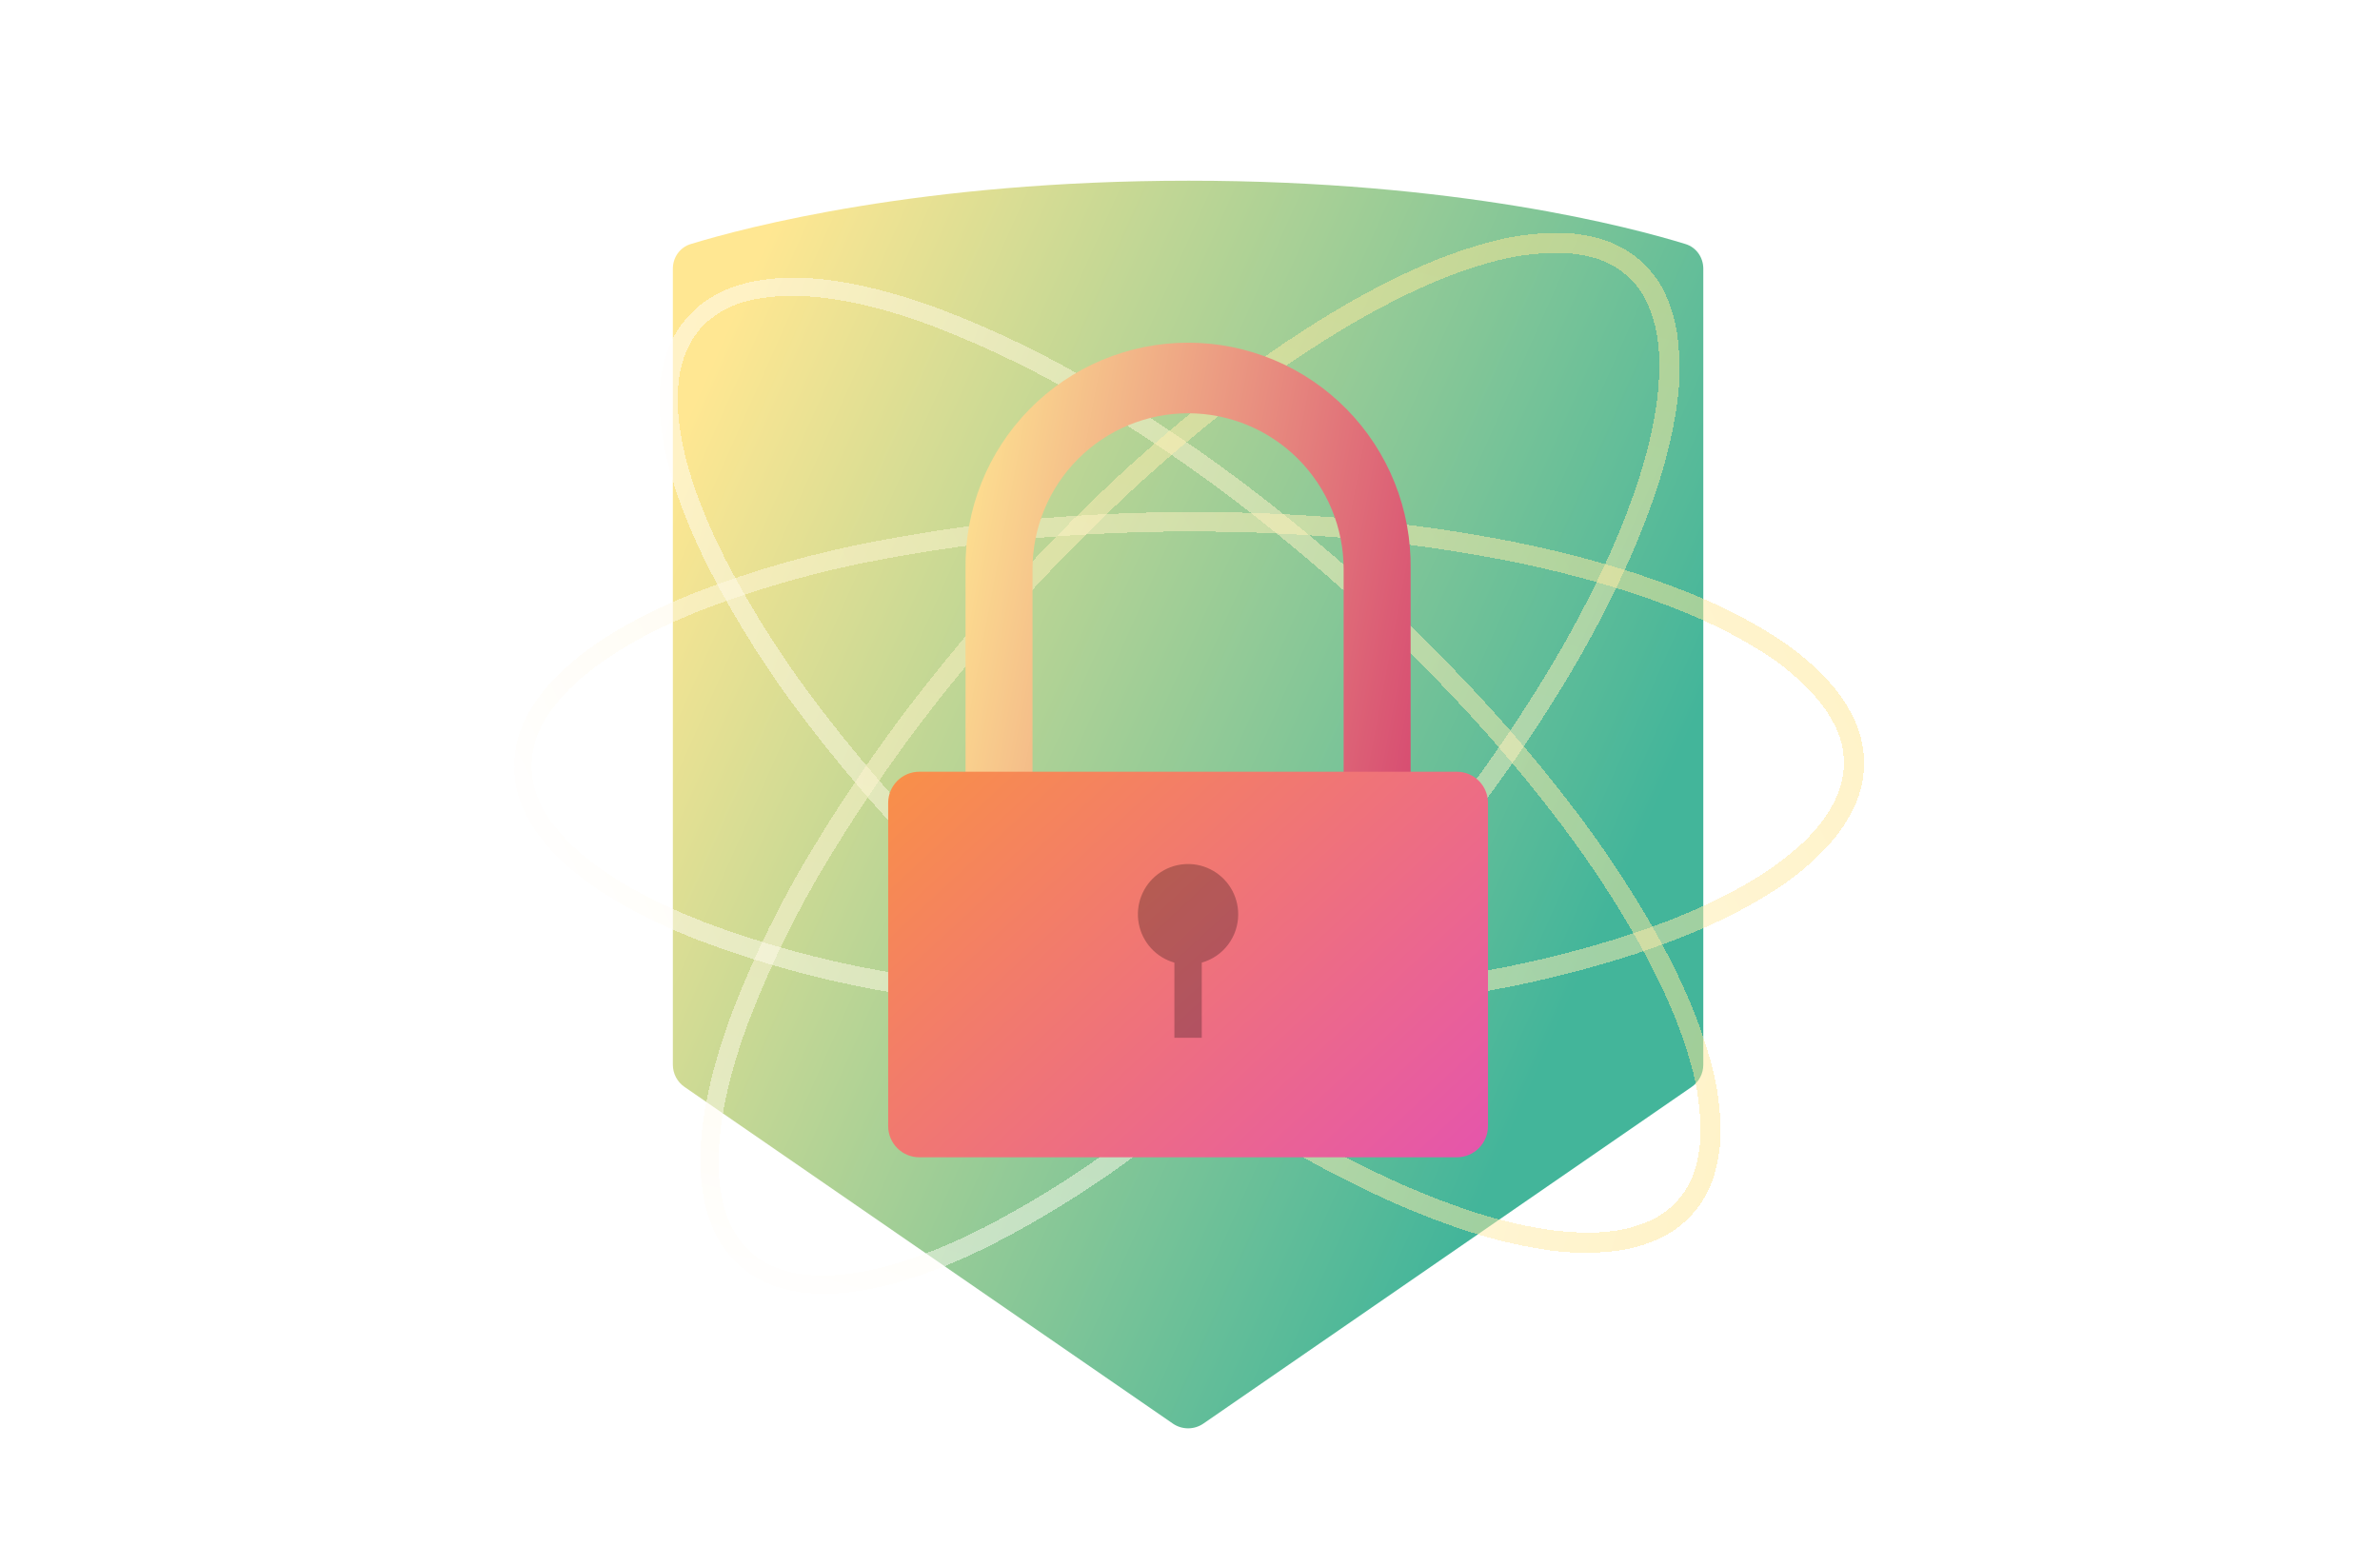 <svg width="619" height="402" viewBox="0 0 619 402" fill="none" xmlns="http://www.w3.org/2000/svg">
<g filter="url(#filter0_d_409_3296)">
<path d="M312.983 358.26C310.59 359.91 307.428 359.91 305.036 358.261L178.027 270.7C176.132 269.394 175 267.239 175 264.937L175 57.896C175 54.951 176.82 52.343 179.636 51.481C193.768 47.151 239.625 35 309.181 35C378.71 35 424.314 47.142 438.378 51.476C441.186 52.341 443 54.945 443 57.883L443 264.937C443 267.239 441.868 269.394 439.974 270.7L312.983 358.26Z" fill="url(#paint0_linear_409_3296)"/>
</g>
<g filter="url(#filter1_bd_409_3296)">
<path d="M172.29 101.326C173.777 111.271 177.852 122.914 184.397 135.912C191.763 150.182 200.41 163.752 210.232 176.454C222.081 191.854 235.004 206.397 248.902 219.973C264.719 235.598 281.617 250.086 299.471 263.329C309.392 270.654 319.491 277.413 329.456 283.458C340.201 290.033 351.365 295.897 362.876 301.012C377.08 307.206 389.009 310.943 400.417 312.789C407.198 314.001 414.126 314.161 420.957 313.265C424.516 312.744 427.988 311.742 431.279 310.288C434.682 308.757 437.723 306.524 440.204 303.735C442.685 300.946 444.55 297.664 445.676 294.104C446.751 290.683 447.356 287.132 447.476 283.548C447.588 276.649 446.64 269.775 444.665 263.165C441.541 252.043 436.469 240.609 428.706 227.164C422.321 216.289 415.231 205.845 407.481 195.898C400.357 186.667 392.489 177.407 384.101 168.369C368.924 152.085 352.612 136.9 335.286 122.929C320.23 110.686 304.325 99.526 287.692 89.534C273.985 81.19 259.548 74.114 244.559 68.392C230.891 63.36 218.873 60.635 208.863 60.278L206.112 60.278C202.475 60.229 198.843 60.583 195.284 61.335C194.609 61.458 193.943 61.627 193.291 61.841L192.443 62.079C191.541 62.314 190.656 62.612 189.796 62.973L187.996 63.717L187.535 63.926C187.074 64.149 186.643 64.402 186.226 64.625L185.72 64.923C184.701 65.455 183.735 66.083 182.835 66.799L182.121 67.335L181.303 67.975L180.396 68.869L178.908 70.358L179.607 71.072L178.819 70.462C178.819 70.462 178.373 70.998 177.51 72.085L176.811 72.963L176.722 73.082C176.544 73.35 176.38 73.648 176.187 73.961L175.74 74.735C175.152 75.678 174.654 76.675 174.253 77.713L174 78.308C173.807 78.755 173.614 79.216 173.435 79.707L172.795 81.986C172.501 82.922 172.292 83.884 172.171 84.859C172.171 85.127 172.082 85.395 172.022 85.678C171.888 86.346 171.798 87.022 171.754 87.703C171.358 92.248 171.537 96.826 172.29 101.326V101.326ZM182.225 73.35L183.564 72.07L184.263 71.4L184.798 70.998L185.601 70.417C186.289 69.849 187.032 69.35 187.818 68.928L188.487 68.556L189.498 68.02L191.625 67.156C192.276 66.885 192.947 66.666 193.633 66.501C193.96 66.427 194.287 66.323 194.63 66.219C195.115 66.062 195.613 65.942 196.117 65.861L196.28 65.861C200.377 65.046 204.561 64.766 208.729 65.027C218.263 65.4 229.775 68.005 242.938 72.948C257.638 78.614 271.799 85.59 285.253 93.792C301.651 103.698 317.331 114.748 332.178 126.86C349.282 140.71 365.395 155.745 380.397 171.853C388.667 180.786 396.431 189.928 403.451 199.04C411.057 208.8 418.013 219.05 424.273 229.725C431.799 242.768 436.707 253.815 439.697 264.49C441.502 270.601 442.364 276.953 442.255 283.324C442.156 286.403 441.656 289.457 440.768 292.406C439.857 295.29 438.348 297.948 436.338 300.206C434.328 302.464 431.864 304.271 429.107 305.508C426.262 306.767 423.26 307.633 420.183 308.084C417.791 308.445 415.374 308.62 412.955 308.605C409.033 308.572 405.12 308.239 401.249 307.608C390.318 305.851 378.791 302.218 365.003 296.218C353.702 291.2 342.742 285.445 332.193 278.992C322.347 273.036 312.381 266.366 302.58 259.16C284.888 246.079 268.138 231.765 252.457 216.325C238.744 202.938 225.99 188.6 214.292 173.416C204.609 160.979 196.072 147.688 188.784 133.709C182.433 121.172 178.477 110.036 177.02 100.596C176.296 96.479 176.096 92.287 176.425 88.12L176.425 87.956C176.455 87.456 176.52 86.958 176.618 86.467C176.618 86.11 176.737 85.767 176.782 85.484C176.87 84.739 177.019 84.002 177.228 83.281L177.823 81.152C177.957 80.779 178.105 80.422 178.239 80.08L178.551 79.306C178.864 78.504 179.247 77.731 179.697 76.998L180.188 76.134C180.281 75.986 180.366 75.832 180.44 75.673L181.125 74.794L182.225 73.35Z" fill="url(#paint1_linear_409_3296)" fill-opacity="0.5" shape-rendering="crispEdges"/>
</g>
<g filter="url(#filter2_bd_409_3296)">
<path d="M223.428 323.749C233.416 322.262 245.107 318.187 258.16 311.642C272.49 304.276 286.116 295.629 298.872 285.807C314.337 273.958 328.941 261.035 342.574 247.137C358.265 231.32 372.813 214.422 386.112 196.568C393.468 186.647 400.256 176.548 406.326 166.583C412.929 155.837 418.817 144.673 423.953 133.163C430.173 118.959 433.926 107.03 435.78 95.622C436.997 88.841 437.158 81.913 436.258 75.082C435.734 71.523 434.729 68.051 433.268 64.76C431.731 61.357 429.489 58.316 426.688 55.835C423.887 53.353 420.591 51.489 417.016 50.363C413.581 49.288 410.015 48.683 406.416 48.563C399.488 48.451 392.585 49.399 385.947 51.374C374.779 54.498 363.296 59.569 349.795 67.333C338.875 73.718 328.386 80.808 318.398 88.558C309.128 95.682 299.829 103.55 290.753 111.938C274.4 127.114 259.152 143.427 245.122 160.753C232.827 175.809 221.621 191.714 211.587 208.347C203.208 222.053 196.102 236.491 190.356 251.48C185.303 265.148 182.567 277.166 182.208 287.176L182.208 289.927C182.159 293.564 182.515 297.196 183.269 300.755C183.392 301.43 183.562 302.096 183.778 302.748L184.017 303.596C184.252 304.498 184.552 305.383 184.914 306.243L185.662 308.043L185.871 308.504C186.095 308.965 186.349 309.396 186.574 309.813L186.873 310.319C187.406 311.338 188.037 312.304 188.756 313.204L189.295 313.918L189.938 314.736L190.835 315.643L192.33 317.131L193.047 316.431L192.434 317.22C192.434 317.22 192.973 317.666 194.064 318.529L194.946 319.228L195.066 319.317C195.335 319.495 195.634 319.659 195.948 319.852L196.725 320.299C197.673 320.887 198.674 321.385 199.716 321.786L200.314 322.039C200.762 322.232 201.226 322.425 201.719 322.604L204.007 323.243C204.948 323.538 205.913 323.747 206.892 323.868C207.161 323.868 207.43 323.957 207.714 324.017C208.385 324.151 209.065 324.241 209.748 324.285C214.312 324.681 218.909 324.502 223.428 323.749V323.749ZM195.335 313.814L194.049 312.475L193.376 311.776L192.973 311.241L192.39 310.438C191.819 309.75 191.318 309.007 190.894 308.221L190.521 307.552L189.982 306.541L189.115 304.414C188.843 303.763 188.623 303.092 188.457 302.406C188.383 302.079 188.278 301.752 188.173 301.409C188.016 300.923 187.896 300.426 187.814 299.922L187.814 299.759C186.996 295.662 186.715 291.478 186.977 287.31C187.351 277.776 189.967 266.264 194.931 253.101C200.621 238.401 207.626 224.239 215.863 210.786C225.81 194.388 236.907 178.708 249.069 163.861C262.978 146.757 278.076 130.644 294.252 115.642C303.223 107.372 312.403 99.608 321.553 92.588C331.354 84.982 341.647 78.026 352.367 71.766C365.464 64.24 376.558 59.331 387.278 56.342C393.415 54.537 399.793 53.675 406.191 53.784C409.283 53.883 412.349 54.383 415.312 55.271C418.207 56.182 420.877 57.691 423.144 59.701C425.412 61.711 427.226 64.175 428.469 66.932C429.732 69.776 430.602 72.778 431.055 75.856C431.418 78.248 431.593 80.665 431.578 83.084C431.545 87.006 431.21 90.919 430.577 94.79C428.812 105.721 425.164 117.248 419.139 131.036C414.1 142.337 408.321 153.297 401.841 163.846C395.86 173.692 389.162 183.657 381.926 193.459C368.789 211.151 354.415 227.901 338.911 243.582C325.467 257.295 311.069 270.048 295.822 281.747C283.332 291.43 269.986 299.967 255.947 307.255C243.358 313.606 232.175 317.562 222.696 319.019C218.561 319.743 214.351 319.943 210.166 319.614L210.002 319.614C209.5 319.584 209 319.519 208.507 319.421C208.148 319.421 207.804 319.302 207.52 319.257C206.771 319.169 206.031 319.02 205.307 318.811L203.169 318.216C202.796 318.082 202.437 317.934 202.093 317.8L201.315 317.487C200.51 317.175 199.735 316.792 198.998 316.342L198.131 315.851C197.982 315.758 197.827 315.673 197.667 315.599L196.785 314.914L195.335 313.814Z" fill="url(#paint2_linear_409_3296)" fill-opacity="0.5" shape-rendering="crispEdges"/>
</g>
<g filter="url(#filter3_bd_409_3296)">
<path d="M149.484 214.841C157.245 221.261 168.073 227.213 181.65 232.523C196.691 238.232 212.22 242.56 228.046 245.456C247.189 249.005 266.56 251.197 286.013 252.015C308.267 253.076 330.568 252.566 352.751 250.486C365.054 249.307 377.112 247.586 388.592 245.421C401.01 243.13 413.263 240.028 425.275 236.136C440.019 231.244 451.421 226.045 461.17 219.785C467.042 216.148 472.32 211.63 476.819 206.389C479.127 203.617 481.048 200.546 482.532 197.259C484.048 193.839 484.825 190.138 484.811 186.398C484.798 182.657 483.995 178.962 482.454 175.553C480.968 172.283 479.045 169.23 476.738 166.478C472.208 161.26 466.903 156.769 461.008 153.163C451.239 146.962 439.807 141.831 425.021 137.005C412.982 133.171 400.706 130.13 388.27 127.902C376.779 125.789 364.713 124.151 352.408 123.029C330.191 121.047 307.86 120.646 285.586 121.828C266.16 122.779 246.826 125.106 227.729 128.792C211.919 131.747 196.411 136.136 181.398 141.904C167.83 147.303 157.039 153.317 149.329 159.752L147.275 161.594C144.528 163.992 142.055 166.687 139.901 169.63C139.479 170.174 139.095 170.746 138.752 171.342L138.278 172.087C137.762 172.866 137.301 173.681 136.9 174.526L136.055 176.286L135.85 176.75C135.655 177.225 135.502 177.702 135.341 178.148L135.163 178.708C134.757 179.787 134.456 180.902 134.264 182.039L134.089 182.916L133.907 183.941L133.827 185.215L133.713 187.32L134.712 187.385L133.716 187.458C133.716 187.458 133.741 188.156 133.824 189.544L133.89 190.667L133.903 190.816C133.949 191.135 134.026 191.466 134.091 191.829L134.276 192.705C134.467 193.802 134.762 194.879 135.157 195.921L135.367 196.534C135.521 196.997 135.685 197.47 135.881 197.956L136.927 200.083C137.334 200.978 137.821 201.835 138.382 202.643C138.562 202.843 138.674 203.103 138.819 203.353C139.165 203.942 139.551 204.506 139.973 205.042C142.717 208.697 145.913 211.99 149.484 214.841V214.841ZM138.19 187.331L138.332 185.48L138.406 184.513L138.537 183.855L138.748 182.884C138.882 182 139.102 181.131 139.406 180.29L139.657 179.565L140.053 178.488L141.063 176.42C141.367 175.782 141.722 175.169 142.124 174.588C142.318 174.313 142.493 174.016 142.678 173.71C142.936 173.267 143.227 172.845 143.549 172.448L143.672 172.338C146.184 168.988 149.12 165.978 152.405 163.382C159.77 157.277 170.105 151.513 183.235 146.387C197.995 140.77 213.23 136.491 228.757 133.6C247.62 130.008 266.714 127.749 285.895 126.84C307.924 125.716 330.004 126.139 351.974 128.106C364.121 129.23 376.029 130.849 387.362 132.943C399.566 135.127 411.613 138.114 423.425 141.882C437.765 146.568 448.816 151.519 458.187 157.477C463.621 160.825 468.512 164.983 472.692 169.807C474.677 172.169 476.346 174.78 477.655 177.574C478.904 180.333 479.555 183.326 479.565 186.355C479.576 189.384 478.945 192.381 477.715 195.149C476.433 197.992 474.772 200.647 472.777 203.044C471.233 204.915 469.546 206.663 467.73 208.271C464.781 210.872 461.638 213.243 458.327 215.364C448.993 221.372 437.96 226.381 423.657 231.137C411.866 234.961 399.837 238.009 387.648 240.259C376.316 242.41 364.418 244.108 352.283 245.297C330.329 247.388 308.256 247.929 286.226 246.915C267.038 246.114 247.93 243.961 229.045 240.473C213.5 237.681 198.24 233.488 183.451 227.943C170.327 222.848 159.927 217.193 152.526 211.131C149.232 208.546 146.28 205.554 143.738 202.227L143.628 202.105C143.316 201.711 143.032 201.297 142.777 200.865C142.538 200.599 142.398 200.264 142.242 200.023C141.809 199.408 141.427 198.759 141.101 198.081L140.121 196.095C139.972 195.728 139.844 195.362 139.715 195.017L139.431 194.231C139.128 193.424 138.897 192.592 138.742 191.744L138.531 190.771C138.502 190.598 138.462 190.426 138.411 190.258L138.334 189.145L138.19 187.331Z" fill="url(#paint3_linear_409_3296)" fill-opacity="0.5" shape-rendering="crispEdges"/>
</g>
<g filter="url(#filter4_d_409_3296)">
<path d="M366.878 230.972H349.46V136.028C349.46 125.276 345.197 114.964 337.609 107.362C330.022 99.759 319.73 95.488 309 95.488C298.269 95.488 287.978 99.759 280.391 107.362C272.803 114.964 268.54 125.276 268.54 136.028V230.972H251.122V136.028C251.003 128.336 252.412 120.698 255.267 113.557C258.122 106.417 262.366 99.917 267.753 94.435C273.139 88.954 279.56 84.601 286.641 81.629C293.722 78.658 301.323 77.128 309 77.128C316.677 77.128 324.278 78.658 331.359 81.629C338.44 84.601 344.861 88.954 350.247 94.435C355.633 99.917 359.878 106.417 362.733 113.557C365.588 120.698 366.997 128.336 366.878 136.028V230.972Z" fill="url(#paint4_linear_409_3296)"/>
<path d="M378.904 188.722H239.096C234.625 188.722 231 192.354 231 196.834V280.888C231 285.368 234.625 289 239.096 289H378.904C383.375 289 387 285.368 387 280.888V196.834C387 192.354 383.375 188.722 378.904 188.722Z" fill="url(#paint5_linear_409_3296)"/>
<g opacity="0.5">
<path opacity="0.5" d="M322.036 225.806C322.038 223.374 321.362 220.99 320.085 218.922C318.808 216.854 316.981 215.184 314.809 214.1C312.636 213.016 310.205 212.56 307.789 212.785C305.372 213.009 303.066 213.905 301.13 215.371C299.193 216.837 297.704 218.816 296.828 221.084C295.953 223.352 295.726 225.819 296.174 228.209C296.622 230.599 297.727 232.817 299.363 234.612C301 236.408 303.105 237.71 305.44 238.372V257.92H312.56V238.372C315.292 237.601 317.697 235.956 319.408 233.687C321.119 231.418 322.042 228.65 322.036 225.806Z" fill="black"/>
</g>
</g>
<defs>
<filter id="filter0_d_409_3296" x="145" y="17" width="328" height="384.497" filterUnits="userSpaceOnUse" color-interpolation-filters="sRGB">
<feFlood flood-opacity="0" result="BackgroundImageFix"/>
<feColorMatrix in="SourceAlpha" type="matrix" values="0 0 0 0 0 0 0 0 0 0 0 0 0 0 0 0 0 0 127 0" result="hardAlpha"/>
<feOffset dy="12"/>
<feGaussianBlur stdDeviation="15"/>
<feComposite in2="hardAlpha" operator="out"/>
<feColorMatrix type="matrix" values="0 0 0 0 0.129 0 0 0 0 0.129 0 0 0 0 0.298 0 0 0 0.2 0"/>
<feBlend mode="normal" in2="BackgroundImageFix" result="effect1_dropShadow_409_3296"/>
<feBlend mode="normal" in="SourceGraphic" in2="effect1_dropShadow_409_3296" result="shape"/>
</filter>
<filter id="filter1_bd_409_3296" x="141.549" y="42.273" width="335.935" height="313.562" filterUnits="userSpaceOnUse" color-interpolation-filters="sRGB">
<feFlood flood-opacity="0" result="BackgroundImageFix"/>
<feGaussianBlur in="BackgroundImage" stdDeviation="5"/>
<feComposite in2="SourceAlpha" operator="in" result="effect1_backgroundBlur_409_3296"/>
<feColorMatrix in="SourceAlpha" type="matrix" values="0 0 0 0 0 0 0 0 0 0 0 0 0 0 0 0 0 0 127 0" result="hardAlpha"/>
<feOffset dy="12"/>
<feGaussianBlur stdDeviation="15"/>
<feComposite in2="hardAlpha" operator="out"/>
<feColorMatrix type="matrix" values="0 0 0 0 0.129 0 0 0 0 0.129 0 0 0 0 0.298 0 0 0 0.2 0"/>
<feBlend mode="normal" in2="effect1_backgroundBlur_409_3296" result="effect2_dropShadow_409_3296"/>
<feBlend mode="normal" in="SourceGraphic" in2="effect2_dropShadow_409_3296" result="shape"/>
</filter>
<filter id="filter2_bd_409_3296" x="152.203" y="30.554" width="314.627" height="335.935" filterUnits="userSpaceOnUse" color-interpolation-filters="sRGB">
<feFlood flood-opacity="0" result="BackgroundImageFix"/>
<feGaussianBlur in="BackgroundImage" stdDeviation="5"/>
<feComposite in2="SourceAlpha" operator="in" result="effect1_backgroundBlur_409_3296"/>
<feColorMatrix in="SourceAlpha" type="matrix" values="0 0 0 0 0 0 0 0 0 0 0 0 0 0 0 0 0 0 127 0" result="hardAlpha"/>
<feOffset dy="12"/>
<feGaussianBlur stdDeviation="15"/>
<feComposite in2="hardAlpha" operator="out"/>
<feColorMatrix type="matrix" values="0 0 0 0 0.129 0 0 0 0 0.129 0 0 0 0 0.298 0 0 0 0.2 0"/>
<feBlend mode="normal" in2="effect1_backgroundBlur_409_3296" result="effect2_dropShadow_409_3296"/>
<feBlend mode="normal" in="SourceGraphic" in2="effect2_dropShadow_409_3296" result="shape"/>
</filter>
<filter id="filter3_bd_409_3296" x="103.713" y="103.166" width="411.099" height="191.386" filterUnits="userSpaceOnUse" color-interpolation-filters="sRGB">
<feFlood flood-opacity="0" result="BackgroundImageFix"/>
<feGaussianBlur in="BackgroundImage" stdDeviation="5"/>
<feComposite in2="SourceAlpha" operator="in" result="effect1_backgroundBlur_409_3296"/>
<feColorMatrix in="SourceAlpha" type="matrix" values="0 0 0 0 0 0 0 0 0 0 0 0 0 0 0 0 0 0 127 0" result="hardAlpha"/>
<feOffset dy="12"/>
<feGaussianBlur stdDeviation="15"/>
<feComposite in2="hardAlpha" operator="out"/>
<feColorMatrix type="matrix" values="0 0 0 0 0.129 0 0 0 0 0.129 0 0 0 0 0.298 0 0 0 0.2 0"/>
<feBlend mode="normal" in2="effect1_backgroundBlur_409_3296" result="effect2_dropShadow_409_3296"/>
<feBlend mode="normal" in="SourceGraphic" in2="effect2_dropShadow_409_3296" result="shape"/>
</filter>
<filter id="filter4_d_409_3296" x="201" y="59.128" width="216" height="271.872" filterUnits="userSpaceOnUse" color-interpolation-filters="sRGB">
<feFlood flood-opacity="0" result="BackgroundImageFix"/>
<feColorMatrix in="SourceAlpha" type="matrix" values="0 0 0 0 0 0 0 0 0 0 0 0 0 0 0 0 0 0 127 0" result="hardAlpha"/>
<feOffset dy="12"/>
<feGaussianBlur stdDeviation="15"/>
<feComposite in2="hardAlpha" operator="out"/>
<feColorMatrix type="matrix" values="0 0 0 0 0.129 0 0 0 0 0.129 0 0 0 0 0.298 0 0 0 0.2 0"/>
<feBlend mode="normal" in2="BackgroundImageFix" result="effect1_dropShadow_409_3296"/>
<feBlend mode="normal" in="SourceGraphic" in2="effect1_dropShadow_409_3296" result="shape"/>
</filter>
<linearGradient id="paint0_linear_409_3296" x1="206" y1="35" x2="454.189" y2="145.285" gradientUnits="userSpaceOnUse">
<stop stop-color="#FFE792"/>
<stop offset="1" stop-color="#43B59A"/>
</linearGradient>
<linearGradient id="paint1_linear_409_3296" x1="447.485" y1="313.836" x2="126.336" y2="226.464" gradientUnits="userSpaceOnUse">
<stop stop-color="#FFE792"/>
<stop offset="1" stop-color="white"/>
</linearGradient>
<linearGradient id="paint2_linear_409_3296" x1="436.831" y1="48.554" x2="349.775" y2="369.888" gradientUnits="userSpaceOnUse">
<stop stop-color="#FFE792"/>
<stop offset="1" stop-color="white"/>
</linearGradient>
<linearGradient id="paint3_linear_409_3296" x1="497" y1="189.055" x2="198.797" y2="338.753" gradientUnits="userSpaceOnUse">
<stop stop-color="#FFE792"/>
<stop offset="1" stop-color="white"/>
</linearGradient>
<linearGradient id="paint4_linear_409_3296" x1="251.115" y1="77.128" x2="390.881" y2="103.422" gradientUnits="userSpaceOnUse">
<stop stop-color="#FFE792"/>
<stop offset="1" stop-color="#D54570"/>
</linearGradient>
<linearGradient id="paint5_linear_409_3296" x1="387" y1="289" x2="264.741" y2="157.38" gradientUnits="userSpaceOnUse">
<stop stop-color="#E555AC"/>
<stop offset="1" stop-color="#F99048"/>
</linearGradient>
</defs>
</svg>
